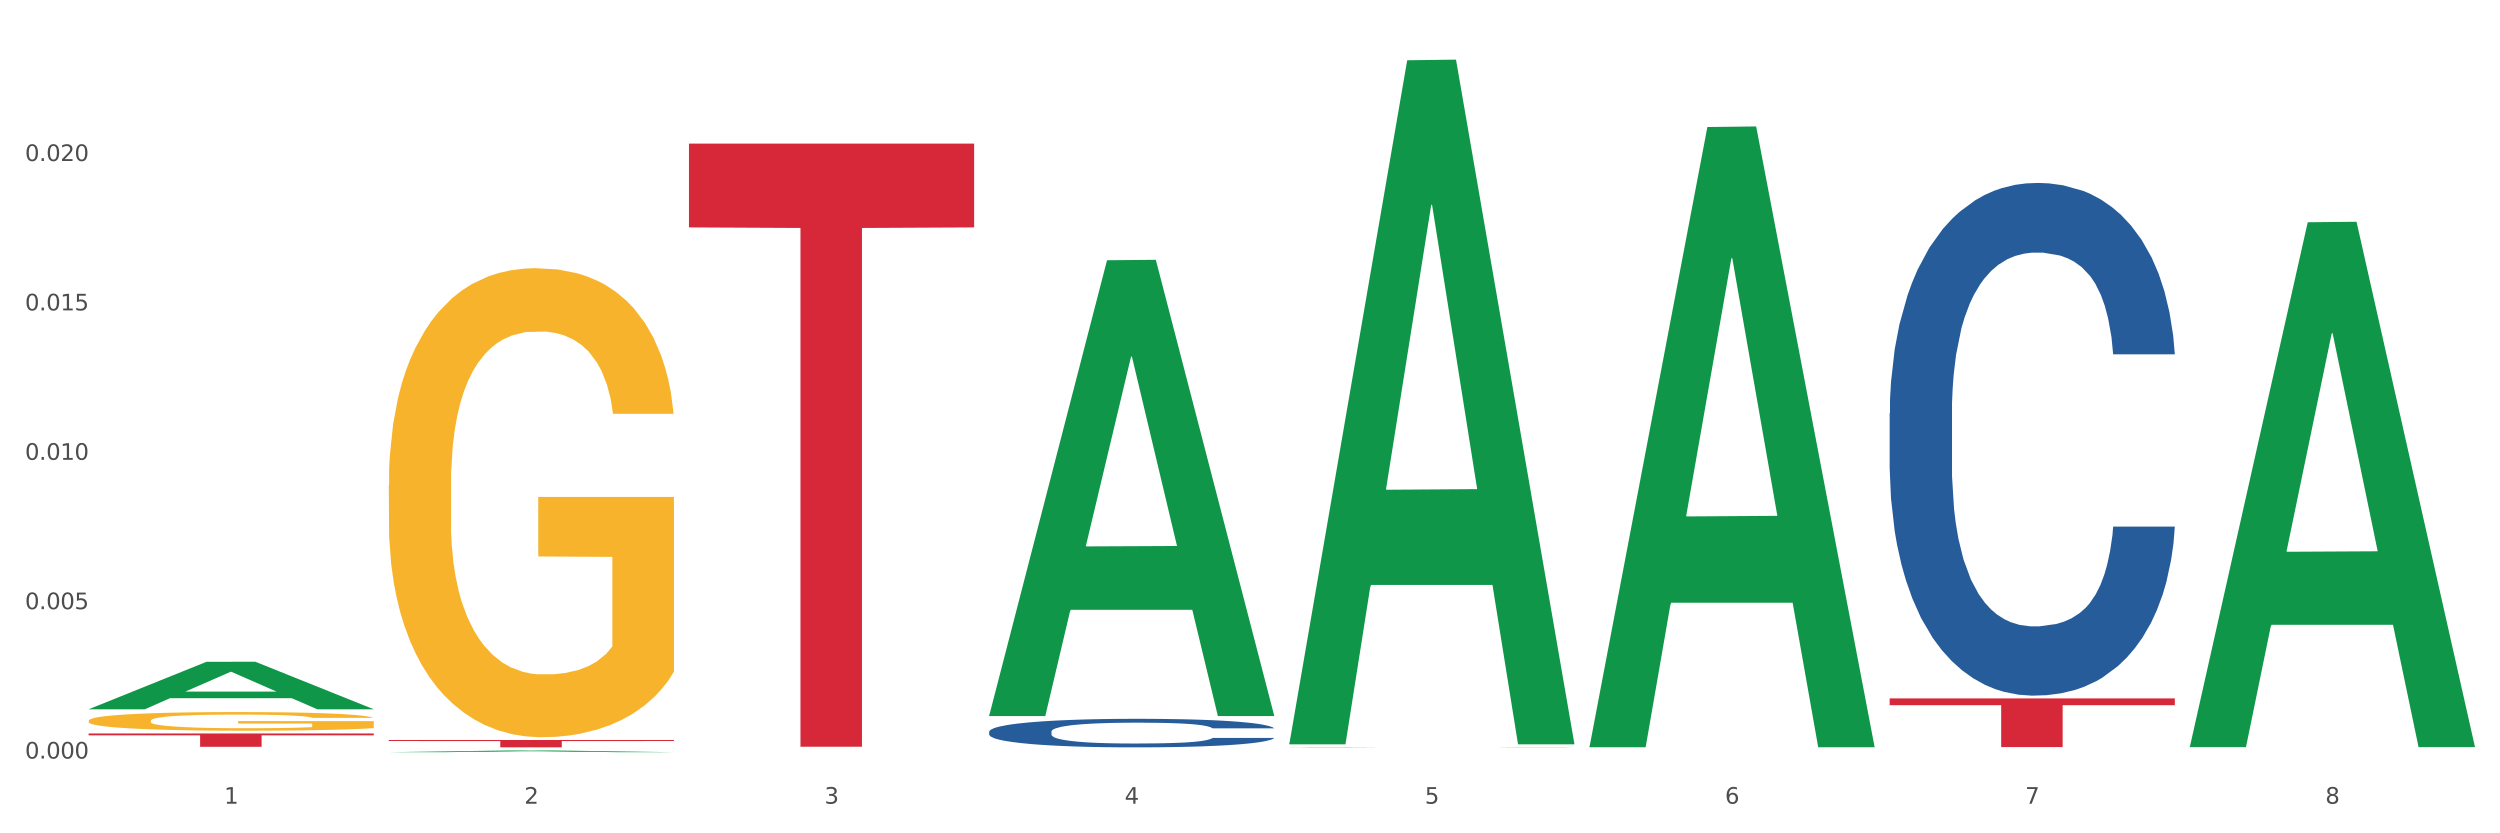 <?xml version="1.0" encoding="utf-8" standalone="no"?>
<!DOCTYPE svg PUBLIC "-//W3C//DTD SVG 1.1//EN"
  "http://www.w3.org/Graphics/SVG/1.1/DTD/svg11.dtd">
<svg xmlns:xlink="http://www.w3.org/1999/xlink" width="1080pt" height="360pt" viewBox="0 0 1080 360" xmlns="http://www.w3.org/2000/svg" version="1.1">
 <rect x="0" y="0" width="1080" height="360" fill="#333333" stroke="none"/>
 <defs>
  <style type="text/css">*{stroke-linejoin: round; stroke-linecap: butt}</style>
 </defs>
 <g id="figure_1">
  <g id="patch_1">
   <path d="M 0 360 
L 1080 360 
L 1080 0 
L 0 0 
z
" style="fill: #ffffff; stroke: #ffffff; stroke-linejoin: miter"/>
  </g>
  <g id="axes_1">
   <g id="matplotlib.axis_1">
    <g id="xtick_1">
     <g id="text_1">
      <!-- 1 -->
      <g style="fill: #4d4d4d" transform="translate(96.825 347.204) scale(0.096 -0.096)">
       <defs>
        <path id="DejaVuSans-31" d="M 794 531 
L 1825 531 
L 1825 4091 
L 703 3866 
L 703 4441 
L 1819 4666 
L 2450 4666 
L 2450 531 
L 3481 531 
L 3481 0 
L 794 0 
L 794 531 
z
" transform="scale(0.016)"/>
       </defs>
       <use xlink:href="#DejaVuSans-31"/>
      </g>
     </g>
    </g>
    <g id="xtick_2">
     <g id="text_2">
      <!-- 2 -->
      <g style="fill: #4d4d4d" transform="translate(226.5 347.204) scale(0.096 -0.096)">
       <defs>
        <path id="DejaVuSans-32" d="M 1228 531 
L 3431 531 
L 3431 0 
L 469 0 
L 469 531 
Q 828 903 1448 1529 
Q 2069 2156 2228 2338 
Q 2531 2678 2651 2914 
Q 2772 3150 2772 3378 
Q 2772 3750 2511 3984 
Q 2250 4219 1831 4219 
Q 1534 4219 1204 4116 
Q 875 4013 500 3803 
L 500 4441 
Q 881 4594 1212 4672 
Q 1544 4750 1819 4750 
Q 2544 4750 2975 4387 
Q 3406 4025 3406 3419 
Q 3406 3131 3298 2873 
Q 3191 2616 2906 2266 
Q 2828 2175 2409 1742 
Q 1991 1309 1228 531 
z
" transform="scale(0.016)"/>
       </defs>
       <use xlink:href="#DejaVuSans-32"/>
      </g>
     </g>
    </g>
    <g id="xtick_3">
     <g id="text_3">
      <!-- 3 -->
      <g style="fill: #4d4d4d" transform="translate(356.175 347.204) scale(0.096 -0.096)">
       <defs>
        <path id="DejaVuSans-33" d="M 2597 2516 
Q 3050 2419 3304 2112 
Q 3559 1806 3559 1356 
Q 3559 666 3084 287 
Q 2609 -91 1734 -91 
Q 1441 -91 1130 -33 
Q 819 25 488 141 
L 488 750 
Q 750 597 1062 519 
Q 1375 441 1716 441 
Q 2309 441 2620 675 
Q 2931 909 2931 1356 
Q 2931 1769 2642 2001 
Q 2353 2234 1838 2234 
L 1294 2234 
L 1294 2753 
L 1863 2753 
Q 2328 2753 2575 2939 
Q 2822 3125 2822 3475 
Q 2822 3834 2567 4026 
Q 2313 4219 1838 4219 
Q 1578 4219 1281 4162 
Q 984 4106 628 3988 
L 628 4550 
Q 988 4650 1302 4700 
Q 1616 4750 1894 4750 
Q 2613 4750 3031 4423 
Q 3450 4097 3450 3541 
Q 3450 3153 3228 2886 
Q 3006 2619 2597 2516 
z
" transform="scale(0.016)"/>
       </defs>
       <use xlink:href="#DejaVuSans-33"/>
      </g>
     </g>
    </g>
    <g id="xtick_4">
     <g id="text_4">
      <!-- 4 -->
      <g style="fill: #4d4d4d" transform="translate(485.85 347.204) scale(0.096 -0.096)">
       <defs>
        <path id="DejaVuSans-34" d="M 2419 4116 
L 825 1625 
L 2419 1625 
L 2419 4116 
z
M 2253 4666 
L 3047 4666 
L 3047 1625 
L 3713 1625 
L 3713 1100 
L 3047 1100 
L 3047 0 
L 2419 0 
L 2419 1100 
L 313 1100 
L 313 1709 
L 2253 4666 
z
" transform="scale(0.016)"/>
       </defs>
       <use xlink:href="#DejaVuSans-34"/>
      </g>
     </g>
    </g>
    <g id="xtick_5">
     <g id="text_5">
      <!-- 5 -->
      <g style="fill: #4d4d4d" transform="translate(615.525 347.204) scale(0.096 -0.096)">
       <defs>
        <path id="DejaVuSans-35" d="M 691 4666 
L 3169 4666 
L 3169 4134 
L 1269 4134 
L 1269 2991 
Q 1406 3038 1543 3061 
Q 1681 3084 1819 3084 
Q 2600 3084 3056 2656 
Q 3513 2228 3513 1497 
Q 3513 744 3044 326 
Q 2575 -91 1722 -91 
Q 1428 -91 1123 -41 
Q 819 9 494 109 
L 494 744 
Q 775 591 1075 516 
Q 1375 441 1709 441 
Q 2250 441 2565 725 
Q 2881 1009 2881 1497 
Q 2881 1984 2565 2268 
Q 2250 2553 1709 2553 
Q 1456 2553 1204 2497 
Q 953 2441 691 2322 
L 691 4666 
z
" transform="scale(0.016)"/>
       </defs>
       <use xlink:href="#DejaVuSans-35"/>
      </g>
     </g>
    </g>
    <g id="xtick_6">
     <g id="text_6">
      <!-- 6 -->
      <g style="fill: #4d4d4d" transform="translate(745.2 347.204) scale(0.096 -0.096)">
       <defs>
        <path id="DejaVuSans-36" d="M 2113 2584 
Q 1688 2584 1439 2293 
Q 1191 2003 1191 1497 
Q 1191 994 1439 701 
Q 1688 409 2113 409 
Q 2538 409 2786 701 
Q 3034 994 3034 1497 
Q 3034 2003 2786 2293 
Q 2538 2584 2113 2584 
z
M 3366 4563 
L 3366 3988 
Q 3128 4100 2886 4159 
Q 2644 4219 2406 4219 
Q 1781 4219 1451 3797 
Q 1122 3375 1075 2522 
Q 1259 2794 1537 2939 
Q 1816 3084 2150 3084 
Q 2853 3084 3261 2657 
Q 3669 2231 3669 1497 
Q 3669 778 3244 343 
Q 2819 -91 2113 -91 
Q 1303 -91 875 529 
Q 447 1150 447 2328 
Q 447 3434 972 4092 
Q 1497 4750 2381 4750 
Q 2619 4750 2861 4703 
Q 3103 4656 3366 4563 
z
" transform="scale(0.016)"/>
       </defs>
       <use xlink:href="#DejaVuSans-36"/>
      </g>
     </g>
    </g>
    <g id="xtick_7">
     <g id="text_7">
      <!-- 7 -->
      <g style="fill: #4d4d4d" transform="translate(874.875 347.204) scale(0.096 -0.096)">
       <defs>
        <path id="DejaVuSans-37" d="M 525 4666 
L 3525 4666 
L 3525 4397 
L 1831 0 
L 1172 0 
L 2766 4134 
L 525 4134 
L 525 4666 
z
" transform="scale(0.016)"/>
       </defs>
       <use xlink:href="#DejaVuSans-37"/>
      </g>
     </g>
    </g>
    <g id="xtick_8">
     <g id="text_8">
      <!-- 8 -->
      <g style="fill: #4d4d4d" transform="translate(1004.55 347.204) scale(0.096 -0.096)">
       <defs>
        <path id="DejaVuSans-38" d="M 2034 2216 
Q 1584 2216 1326 1975 
Q 1069 1734 1069 1313 
Q 1069 891 1326 650 
Q 1584 409 2034 409 
Q 2484 409 2743 651 
Q 3003 894 3003 1313 
Q 3003 1734 2745 1975 
Q 2488 2216 2034 2216 
z
M 1403 2484 
Q 997 2584 770 2862 
Q 544 3141 544 3541 
Q 544 4100 942 4425 
Q 1341 4750 2034 4750 
Q 2731 4750 3128 4425 
Q 3525 4100 3525 3541 
Q 3525 3141 3298 2862 
Q 3072 2584 2669 2484 
Q 3125 2378 3379 2068 
Q 3634 1759 3634 1313 
Q 3634 634 3220 271 
Q 2806 -91 2034 -91 
Q 1263 -91 848 271 
Q 434 634 434 1313 
Q 434 1759 690 2068 
Q 947 2378 1403 2484 
z
M 1172 3481 
Q 1172 3119 1398 2916 
Q 1625 2713 2034 2713 
Q 2441 2713 2670 2916 
Q 2900 3119 2900 3481 
Q 2900 3844 2670 4047 
Q 2441 4250 2034 4250 
Q 1625 4250 1398 4047 
Q 1172 3844 1172 3481 
z
" transform="scale(0.016)"/>
       </defs>
       <use xlink:href="#DejaVuSans-38"/>
      </g>
     </g>
    </g>
    <g id="xtick_9"/>
    <g id="xtick_10"/>
    <g id="xtick_11"/>
    <g id="xtick_12"/>
    <g id="xtick_13"/>
    <g id="xtick_14"/>
    <g id="xtick_15"/>
   </g>
   <g id="matplotlib.axis_2">
    <g id="ytick_1">
     <g id="text_9">
      <!-- 0.000 -->
      <g style="fill: #4d4d4d" transform="translate(10.8 327.701) scale(0.096 -0.096)">
       <defs>
        <path id="DejaVuSans-30" d="M 2034 4250 
Q 1547 4250 1301 3770 
Q 1056 3291 1056 2328 
Q 1056 1369 1301 889 
Q 1547 409 2034 409 
Q 2525 409 2770 889 
Q 3016 1369 3016 2328 
Q 3016 3291 2770 3770 
Q 2525 4250 2034 4250 
z
M 2034 4750 
Q 2819 4750 3233 4129 
Q 3647 3509 3647 2328 
Q 3647 1150 3233 529 
Q 2819 -91 2034 -91 
Q 1250 -91 836 529 
Q 422 1150 422 2328 
Q 422 3509 836 4129 
Q 1250 4750 2034 4750 
z
" transform="scale(0.016)"/>
        <path id="DejaVuSans-2e" d="M 684 794 
L 1344 794 
L 1344 0 
L 684 0 
L 684 794 
z
" transform="scale(0.016)"/>
       </defs>
       <use xlink:href="#DejaVuSans-30"/>
       <use xlink:href="#DejaVuSans-2e" transform="translate(63.623 0)"/>
       <use xlink:href="#DejaVuSans-30" transform="translate(95.41 0)"/>
       <use xlink:href="#DejaVuSans-30" transform="translate(159.033 0)"/>
       <use xlink:href="#DejaVuSans-30" transform="translate(222.656 0)"/>
      </g>
     </g>
    </g>
    <g id="ytick_2">
     <g id="text_10">
      <!-- 0.005 -->
      <g style="fill: #4d4d4d" transform="translate(10.8 263.166) scale(0.096 -0.096)">
       <use xlink:href="#DejaVuSans-30"/>
       <use xlink:href="#DejaVuSans-2e" transform="translate(63.623 0)"/>
       <use xlink:href="#DejaVuSans-30" transform="translate(95.41 0)"/>
       <use xlink:href="#DejaVuSans-30" transform="translate(159.033 0)"/>
       <use xlink:href="#DejaVuSans-35" transform="translate(222.656 0)"/>
      </g>
     </g>
    </g>
    <g id="ytick_3">
     <g id="text_11">
      <!-- 0.010 -->
      <g style="fill: #4d4d4d" transform="translate(10.8 198.631) scale(0.096 -0.096)">
       <use xlink:href="#DejaVuSans-30"/>
       <use xlink:href="#DejaVuSans-2e" transform="translate(63.623 0)"/>
       <use xlink:href="#DejaVuSans-30" transform="translate(95.41 0)"/>
       <use xlink:href="#DejaVuSans-31" transform="translate(159.033 0)"/>
       <use xlink:href="#DejaVuSans-30" transform="translate(222.656 0)"/>
      </g>
     </g>
    </g>
    <g id="ytick_4">
     <g id="text_12">
      <!-- 0.015 -->
      <g style="fill: #4d4d4d" transform="translate(10.8 134.096) scale(0.096 -0.096)">
       <use xlink:href="#DejaVuSans-30"/>
       <use xlink:href="#DejaVuSans-2e" transform="translate(63.623 0)"/>
       <use xlink:href="#DejaVuSans-30" transform="translate(95.41 0)"/>
       <use xlink:href="#DejaVuSans-31" transform="translate(159.033 0)"/>
       <use xlink:href="#DejaVuSans-35" transform="translate(222.656 0)"/>
      </g>
     </g>
    </g>
    <g id="ytick_5">
     <g id="text_13">
      <!-- 0.020 -->
      <g style="fill: #4d4d4d" transform="translate(10.8 69.56) scale(0.096 -0.096)">
       <use xlink:href="#DejaVuSans-30"/>
       <use xlink:href="#DejaVuSans-2e" transform="translate(63.623 0)"/>
       <use xlink:href="#DejaVuSans-30" transform="translate(95.41 0)"/>
       <use xlink:href="#DejaVuSans-32" transform="translate(159.033 0)"/>
       <use xlink:href="#DejaVuSans-30" transform="translate(222.656 0)"/>
      </g>
     </g>
    </g>
    <g id="ytick_6"/>
    <g id="ytick_7"/>
    <g id="ytick_8"/>
    <g id="ytick_9"/>
    <g id="ytick_10"/>
   </g>
   <g id="PolyCollection_1">
    <path d="M 38.283 306.383 
L 38.41 306.363 
L 89.211 285.893 
L 110.293 285.874 
L 161.474 306.421 
L 137.09 306.421 
L 126.041 301.636 
L 73.589 301.636 
L 73.208 301.714 
L 62.54 306.421 
L 38.283 306.421 
L 38.283 306.383 
L 80.193 298.781 
L 119.437 298.762 
L 100.006 290.253 
L 99.752 290.215 
L 99.498 290.273 
L 80.066 298.762 
L 80.193 298.781 
L 38.283 306.383 
z
" clip-path="url(#pbb79425f24)" style="fill: #109648"/>
    <path d="M 167.958 319.685 
L 291.149 319.685 
L 291.149 320.126 
L 242.69 320.129 
L 242.69 322.861 
L 216.125 322.861 
L 216.125 320.129 
L 167.958 320.126 
L 167.958 319.688 
L 167.958 319.685 
z
" clip-path="url(#pbb79425f24)" style="fill: #d62839"/>
    <path d="M 38.283 316.864 
L 161.474 316.864 
L 161.474 317.664 
L 113.015 317.67 
L 113.015 322.624 
L 86.45 322.624 
L 86.45 317.67 
L 38.283 317.664 
L 38.283 316.869 
L 38.283 316.864 
z
" clip-path="url(#pbb79425f24)" style="fill: #d62839"/>
    <path d="M 167.958 209.49 
L 168.104 209.305 
L 168.104 202.642 
L 168.394 196.906 
L 169.849 183.026 
L 172.031 171.552 
L 173.63 165.445 
L 175.23 160.448 
L 177.121 155.451 
L 179.448 150.27 
L 183.666 142.682 
L 186.284 138.796 
L 189.484 134.724 
L 195.302 128.802 
L 199.52 125.471 
L 203.883 122.695 
L 211.01 119.364 
L 215.664 117.884 
L 220.609 116.773 
L 226.572 116.033 
L 231.081 115.848 
L 240.971 116.403 
L 249.407 118.069 
L 253.479 119.364 
L 258.715 121.585 
L 261.479 123.065 
L 265.988 126.026 
L 270.642 129.913 
L 273.842 133.244 
L 278.641 139.536 
L 282.277 145.828 
L 285.623 153.601 
L 287.368 158.968 
L 288.677 163.964 
L 289.84 169.701 
L 291.004 178.769 
L 264.824 178.769 
L 263.806 172.292 
L 262.206 166.185 
L 259.879 160.263 
L 257.843 156.562 
L 254.352 151.935 
L 251.152 148.974 
L 247.807 146.754 
L 243.735 144.903 
L 240.535 143.978 
L 236.026 143.237 
L 227.154 143.422 
L 221.191 144.903 
L 217.118 146.754 
L 214.5 148.419 
L 212.173 150.27 
L 209.555 152.861 
L 206.501 156.747 
L 204.319 160.263 
L 202.138 164.705 
L 200.392 169.146 
L 198.792 174.328 
L 197.483 179.88 
L 196.465 185.617 
L 195.593 192.649 
L 194.865 204.308 
L 194.865 229.662 
L 195.156 235.399 
L 195.883 242.986 
L 196.756 248.723 
L 198.211 255.57 
L 199.52 260.197 
L 201.992 266.859 
L 204.756 272.411 
L 206.937 275.927 
L 209.119 278.888 
L 212.9 282.96 
L 217.118 286.291 
L 220.754 288.327 
L 225.699 290.177 
L 229.045 290.917 
L 231.954 291.288 
L 239.08 291.288 
L 244.171 290.732 
L 249.843 289.437 
L 254.207 287.771 
L 257.843 285.736 
L 261.915 282.404 
L 264.533 279.258 
L 264.533 240.58 
L 232.535 240.395 
L 232.535 214.672 
L 291.149 214.672 
L 291.149 290.177 
L 288.677 294.063 
L 285.913 297.58 
L 283.005 300.726 
L 278.641 304.612 
L 273.405 308.313 
L 268.751 310.904 
L 263.806 313.125 
L 257.988 315.161 
L 250.425 317.011 
L 245.771 317.751 
L 239.953 318.307 
L 233.117 318.492 
L 227.154 318.122 
L 221.336 317.196 
L 215.227 315.531 
L 209.264 313.125 
L 204.756 310.719 
L 200.247 307.758 
L 195.447 303.872 
L 191.666 300.171 
L 188.757 296.839 
L 185.557 292.583 
L 182.066 287.031 
L 179.448 282.034 
L 177.121 276.853 
L 174.649 270.19 
L 172.903 264.453 
L 171.158 257.236 
L 170.14 251.869 
L 168.976 243.541 
L 168.104 231.882 
L 167.958 209.49 
z
" clip-path="url(#pbb79425f24)" style="fill: #f7b32b"/>
    <path d="M 38.283 311.337 
L 38.428 311.33 
L 38.428 311.065 
L 38.719 310.837 
L 40.174 310.285 
L 42.355 309.829 
L 43.955 309.586 
L 45.555 309.387 
L 47.446 309.189 
L 49.773 308.983 
L 53.991 308.681 
L 56.609 308.527 
L 59.809 308.365 
L 65.627 308.129 
L 69.844 307.997 
L 74.208 307.887 
L 81.335 307.754 
L 85.989 307.695 
L 90.934 307.651 
L 96.897 307.622 
L 101.406 307.614 
L 111.296 307.636 
L 119.732 307.703 
L 123.804 307.754 
L 129.04 307.842 
L 131.804 307.901 
L 136.312 308.019 
L 140.967 308.174 
L 144.166 308.306 
L 148.966 308.556 
L 152.602 308.806 
L 155.947 309.115 
L 157.693 309.329 
L 159.002 309.527 
L 160.165 309.755 
L 161.329 310.116 
L 135.149 310.116 
L 134.131 309.858 
L 132.531 309.616 
L 130.204 309.38 
L 128.168 309.233 
L 124.677 309.049 
L 121.477 308.931 
L 118.132 308.843 
L 114.059 308.769 
L 110.86 308.733 
L 106.351 308.703 
L 97.479 308.711 
L 91.516 308.769 
L 87.443 308.843 
L 84.825 308.909 
L 82.498 308.983 
L 79.88 309.086 
L 76.826 309.24 
L 74.644 309.38 
L 72.462 309.557 
L 70.717 309.733 
L 69.117 309.939 
L 67.808 310.16 
L 66.79 310.388 
L 65.917 310.668 
L 65.19 311.131 
L 65.19 312.139 
L 65.481 312.367 
L 66.208 312.669 
L 67.081 312.897 
L 68.535 313.169 
L 69.844 313.353 
L 72.317 313.618 
L 75.08 313.839 
L 77.262 313.978 
L 79.444 314.096 
L 83.225 314.258 
L 87.443 314.39 
L 91.079 314.471 
L 96.024 314.545 
L 99.37 314.574 
L 102.279 314.589 
L 109.405 314.589 
L 114.496 314.567 
L 120.168 314.516 
L 124.531 314.449 
L 128.168 314.368 
L 132.24 314.236 
L 134.858 314.111 
L 134.858 312.573 
L 102.86 312.566 
L 102.86 311.543 
L 161.474 311.543 
L 161.474 314.545 
L 159.002 314.699 
L 156.238 314.839 
L 153.329 314.964 
L 148.966 315.119 
L 143.73 315.266 
L 139.076 315.369 
L 134.131 315.457 
L 128.313 315.538 
L 120.75 315.612 
L 116.096 315.641 
L 110.278 315.663 
L 103.442 315.671 
L 97.479 315.656 
L 91.661 315.619 
L 85.552 315.553 
L 79.589 315.457 
L 75.08 315.362 
L 70.572 315.244 
L 65.772 315.089 
L 61.99 314.942 
L 59.082 314.81 
L 55.882 314.641 
L 52.391 314.42 
L 49.773 314.221 
L 47.446 314.015 
L 44.973 313.75 
L 43.228 313.522 
L 41.483 313.235 
L 40.465 313.022 
L 39.301 312.691 
L 38.428 312.227 
L 38.283 311.337 
z
" clip-path="url(#pbb79425f24)" style="fill: #f7b32b"/>
    <path d="M 427.308 316.069 
L 427.454 316.057 
L 427.454 315.742 
L 427.891 315.314 
L 429.493 314.525 
L 431.531 313.928 
L 435.026 313.23 
L 436.919 312.937 
L 439.394 312.611 
L 444.491 312.081 
L 450.316 311.631 
L 454.393 311.383 
L 457.451 311.225 
L 464.295 310.943 
L 468.226 310.82 
L 472.304 310.718 
L 475.798 310.651 
L 481.623 310.572 
L 486.283 310.538 
L 491.671 310.527 
L 496.185 310.538 
L 502.155 310.583 
L 510.892 310.718 
L 514.241 310.797 
L 518.755 310.932 
L 523.415 311.112 
L 527.201 311.293 
L 531.57 311.552 
L 536.084 311.89 
L 540.452 312.318 
L 543.51 312.712 
L 545.986 313.129 
L 548.17 313.636 
L 549.772 314.188 
L 550.5 314.649 
L 523.852 314.649 
L 523.124 314.233 
L 521.668 313.782 
L 520.211 313.478 
L 518.61 313.23 
L 516.134 312.948 
L 513.95 312.768 
L 510.31 312.554 
L 506.96 312.419 
L 504.194 312.34 
L 500.844 312.273 
L 493.709 312.205 
L 488.613 312.205 
L 485.409 312.228 
L 481.478 312.284 
L 478.128 312.363 
L 474.197 312.498 
L 471.139 312.644 
L 468.081 312.836 
L 466.333 312.971 
L 463.712 313.219 
L 461.965 313.422 
L 459.635 313.771 
L 458.325 314.019 
L 455.995 314.661 
L 454.975 315.134 
L 454.539 315.46 
L 454.247 315.821 
L 454.247 317.578 
L 455.121 318.367 
L 455.849 318.704 
L 457.014 319.087 
L 459.198 319.583 
L 462.402 320.067 
L 465.751 320.417 
L 468.518 320.631 
L 471.139 320.788 
L 473.76 320.912 
L 476.963 321.025 
L 479.585 321.092 
L 483.516 321.16 
L 488.176 321.194 
L 491.816 321.194 
L 499.243 321.137 
L 502.592 321.081 
L 505.795 321.002 
L 509.29 320.878 
L 512.057 320.743 
L 513.659 320.642 
L 516.28 320.428 
L 518.318 320.203 
L 520.066 319.943 
L 521.231 319.718 
L 522.541 319.38 
L 523.561 318.997 
L 523.852 318.795 
L 550.5 318.795 
L 549.917 319.2 
L 548.898 319.594 
L 546.859 320.124 
L 545.257 320.428 
L 542.782 320.8 
L 540.161 321.115 
L 536.52 321.464 
L 533.171 321.723 
L 529.677 321.949 
L 525.89 322.151 
L 519.047 322.433 
L 516.571 322.512 
L 511.329 322.647 
L 507.252 322.726 
L 501.281 322.805 
L 495.165 322.85 
L 488.758 322.861 
L 483.079 322.838 
L 476.818 322.771 
L 472.886 322.703 
L 468.518 322.602 
L 463.421 322.444 
L 458.616 322.253 
L 454.102 322.027 
L 449.879 321.768 
L 445.947 321.475 
L 440.851 320.991 
L 437.065 320.518 
L 434.298 320.079 
L 432.405 319.707 
L 430.512 319.234 
L 429.493 318.907 
L 427.891 318.119 
L 427.308 317.387 
L 427.308 316.069 
z
" clip-path="url(#pbb79425f24)" style="fill: #255c99"/>
    <path d="M 556.983 322.801 
L 557.129 322.801 
L 557.129 322.798 
L 557.566 322.794 
L 559.168 322.787 
L 561.206 322.782 
L 564.701 322.776 
L 566.594 322.773 
L 569.07 322.77 
L 574.166 322.766 
L 579.991 322.762 
L 584.068 322.759 
L 587.126 322.758 
L 593.97 322.755 
L 597.902 322.754 
L 601.979 322.753 
L 605.474 322.753 
L 611.298 322.752 
L 615.958 322.752 
L 621.346 322.752 
L 625.86 322.752 
L 631.83 322.752 
L 640.567 322.753 
L 643.916 322.754 
L 648.43 322.755 
L 653.09 322.757 
L 656.876 322.759 
L 661.245 322.761 
L 665.759 322.764 
L 670.127 322.768 
L 673.185 322.771 
L 675.661 322.775 
L 677.845 322.779 
L 679.447 322.784 
L 680.175 322.788 
L 653.527 322.788 
L 652.799 322.785 
L 651.343 322.781 
L 649.887 322.778 
L 648.285 322.776 
L 645.809 322.773 
L 643.625 322.772 
L 639.985 322.77 
L 636.635 322.768 
L 633.869 322.768 
L 630.52 322.767 
L 623.384 322.767 
L 618.288 322.767 
L 615.084 322.767 
L 611.153 322.767 
L 607.803 322.768 
L 603.872 322.769 
L 600.814 322.77 
L 597.756 322.772 
L 596.009 322.773 
L 593.387 322.776 
L 591.64 322.777 
L 589.31 322.78 
L 588 322.783 
L 585.67 322.788 
L 584.65 322.793 
L 584.214 322.795 
L 583.922 322.799 
L 583.922 322.814 
L 584.796 322.821 
L 585.524 322.824 
L 586.689 322.828 
L 588.873 322.832 
L 592.077 322.836 
L 595.426 322.839 
L 598.193 322.841 
L 600.814 322.843 
L 603.435 322.844 
L 606.639 322.845 
L 609.26 322.845 
L 613.191 322.846 
L 617.851 322.846 
L 621.491 322.846 
L 628.918 322.846 
L 632.267 322.845 
L 635.471 322.844 
L 638.965 322.843 
L 641.732 322.842 
L 643.334 322.841 
L 645.955 322.839 
L 647.994 322.837 
L 649.741 322.835 
L 650.906 322.833 
L 652.216 322.83 
L 653.236 322.827 
L 653.527 322.825 
L 680.175 322.825 
L 679.592 322.829 
L 678.573 322.832 
L 676.534 322.837 
L 674.933 322.839 
L 672.457 322.843 
L 669.836 322.845 
L 666.196 322.849 
L 662.846 322.851 
L 659.352 322.853 
L 655.566 322.855 
L 648.722 322.857 
L 646.246 322.858 
L 641.004 322.859 
L 636.927 322.86 
L 630.956 322.86 
L 624.841 322.861 
L 618.433 322.861 
L 612.754 322.861 
L 606.493 322.86 
L 602.561 322.86 
L 598.193 322.859 
L 593.096 322.857 
L 588.291 322.856 
L 583.777 322.854 
L 579.554 322.851 
L 575.622 322.849 
L 570.526 322.844 
L 566.74 322.84 
L 563.973 322.836 
L 562.08 322.833 
L 560.187 322.829 
L 559.168 322.826 
L 557.566 322.819 
L 556.983 322.812 
L 556.983 322.801 
z
" clip-path="url(#pbb79425f24)" style="fill: #255c99"/>
    <path d="M 297.633 62.033 
L 420.825 62.033 
L 420.825 98.24 
L 372.365 98.485 
L 372.365 322.577 
L 345.8 322.577 
L 345.8 98.485 
L 297.633 98.24 
L 297.633 62.278 
L 297.633 62.033 
z
" clip-path="url(#pbb79425f24)" style="fill: #d62839"/>
    <path d="M 816.334 178.546 
L 816.479 178.344 
L 816.479 172.68 
L 816.916 164.993 
L 818.518 150.833 
L 820.556 140.112 
L 824.051 127.57 
L 825.944 122.31 
L 828.42 116.444 
L 833.516 106.936 
L 839.341 98.845 
L 843.418 94.395 
L 846.476 91.563 
L 853.32 86.505 
L 857.252 84.28 
L 861.329 82.46 
L 864.824 81.246 
L 870.648 79.83 
L 875.308 79.223 
L 880.696 79.021 
L 885.21 79.223 
L 891.18 80.032 
L 899.917 82.46 
L 903.266 83.876 
L 907.781 86.303 
L 912.44 89.54 
L 916.226 92.776 
L 920.595 97.429 
L 925.109 103.498 
L 929.477 111.184 
L 932.535 118.265 
L 935.011 125.749 
L 937.195 134.852 
L 938.797 144.764 
L 939.525 153.058 
L 912.877 153.058 
L 912.149 145.573 
L 910.693 137.482 
L 909.237 132.02 
L 907.635 127.57 
L 905.159 122.513 
L 902.975 119.276 
L 899.335 115.432 
L 895.986 113.005 
L 893.219 111.589 
L 889.87 110.375 
L 882.735 109.162 
L 877.638 109.162 
L 874.434 109.566 
L 870.503 110.578 
L 867.154 111.994 
L 863.222 114.421 
L 860.164 117.051 
L 857.106 120.49 
L 855.359 122.917 
L 852.738 127.367 
L 850.99 131.009 
L 848.66 137.279 
L 847.35 141.73 
L 845.02 153.26 
L 844.001 161.756 
L 843.564 167.623 
L 843.273 174.096 
L 843.273 205.653 
L 844.146 219.813 
L 844.874 225.881 
L 846.039 232.759 
L 848.224 241.66 
L 851.427 250.358 
L 854.776 256.629 
L 857.543 260.472 
L 860.164 263.304 
L 862.785 265.529 
L 865.989 267.552 
L 868.61 268.766 
L 872.541 269.98 
L 877.201 270.587 
L 880.842 270.587 
L 888.268 269.575 
L 891.617 268.564 
L 894.821 267.148 
L 898.316 264.923 
L 901.082 262.495 
L 902.684 260.675 
L 905.305 256.831 
L 907.344 252.785 
L 909.091 248.133 
L 910.256 244.087 
L 911.567 238.018 
L 912.586 231.141 
L 912.877 227.5 
L 939.525 227.5 
L 938.942 234.782 
L 937.923 241.862 
L 935.885 251.369 
L 934.283 256.831 
L 931.807 263.507 
L 929.186 269.171 
L 925.546 275.442 
L 922.197 280.094 
L 918.702 284.14 
L 914.916 287.781 
L 908.072 292.838 
L 905.596 294.254 
L 900.354 296.682 
L 896.277 298.098 
L 890.307 299.514 
L 884.191 300.323 
L 877.784 300.525 
L 872.105 300.121 
L 865.843 298.907 
L 861.911 297.693 
L 857.543 295.873 
L 852.446 293.041 
L 847.641 289.602 
L 843.127 285.556 
L 838.904 280.903 
L 834.972 275.644 
L 829.876 266.945 
L 826.09 258.449 
L 823.323 250.56 
L 821.43 243.885 
L 819.537 235.389 
L 818.518 229.522 
L 816.916 215.362 
L 816.334 202.214 
L 816.334 178.546 
z
" clip-path="url(#pbb79425f24)" style="fill: #255c99"/>
    <path d="M 946.009 322.325 
L 946.136 322.112 
L 996.936 96.011 
L 1018.018 95.798 
L 1069.2 322.751 
L 1044.816 322.751 
L 1033.767 269.902 
L 981.315 269.902 
L 980.934 270.754 
L 970.266 322.751 
L 946.009 322.751 
L 946.009 322.325 
L 987.919 238.363 
L 1027.163 238.15 
L 1007.731 144.172 
L 1007.477 143.746 
L 1007.223 144.385 
L 987.792 238.15 
L 987.919 238.363 
L 946.009 322.325 
z
" clip-path="url(#pbb79425f24)" style="fill: #109648"/>
    <path d="M 686.658 322.319 
L 686.785 322.067 
L 737.586 54.873 
L 758.668 54.621 
L 809.85 322.823 
L 785.466 322.823 
L 774.416 260.368 
L 721.965 260.368 
L 721.584 261.376 
L 710.916 322.823 
L 686.658 322.823 
L 686.658 322.319 
L 728.569 223.097 
L 767.812 222.845 
L 748.381 111.787 
L 748.127 111.283 
L 747.873 112.039 
L 728.442 222.845 
L 728.569 223.097 
L 686.658 322.319 
z
" clip-path="url(#pbb79425f24)" style="fill: #109648"/>
    <path d="M 556.983 321.003 
L 557.11 320.725 
L 607.911 26.037 
L 628.993 25.759 
L 680.175 321.559 
L 655.79 321.559 
L 644.741 252.678 
L 592.29 252.678 
L 591.909 253.789 
L 581.241 321.559 
L 556.983 321.559 
L 556.983 321.003 
L 598.894 211.571 
L 638.137 211.294 
L 618.706 88.808 
L 618.452 88.252 
L 618.198 89.085 
L 598.767 211.294 
L 598.894 211.571 
L 556.983 321.003 
z
" clip-path="url(#pbb79425f24)" style="fill: #109648"/>
    <path d="M 427.308 308.963 
L 427.435 308.778 
L 478.236 112.426 
L 499.318 112.241 
L 550.5 309.334 
L 526.115 309.334 
L 515.066 263.438 
L 462.615 263.438 
L 462.234 264.178 
L 451.566 309.334 
L 427.308 309.334 
L 427.308 308.963 
L 469.219 236.048 
L 508.462 235.863 
L 489.031 154.25 
L 488.777 153.88 
L 488.523 154.435 
L 469.092 235.863 
L 469.219 236.048 
L 427.308 308.963 
z
" clip-path="url(#pbb79425f24)" style="fill: #109648"/>
    <path d="M 167.958 324.948 
L 168.085 324.947 
L 218.886 324.212 
L 239.968 324.211 
L 291.149 324.95 
L 266.765 324.95 
L 255.716 324.778 
L 203.264 324.778 
L 202.883 324.78 
L 192.215 324.95 
L 167.958 324.95 
L 167.958 324.948 
L 209.869 324.675 
L 249.112 324.674 
L 229.681 324.369 
L 229.427 324.367 
L 229.173 324.369 
L 209.742 324.674 
L 209.869 324.675 
L 167.958 324.948 
z
" clip-path="url(#pbb79425f24)" style="fill: #109648"/>
    <path d="M 816.334 301.718 
L 939.525 301.718 
L 939.525 304.638 
L 891.066 304.658 
L 891.066 322.73 
L 864.501 322.73 
L 864.501 304.658 
L 816.334 304.638 
L 816.334 301.738 
L 816.334 301.718 
z
" clip-path="url(#pbb79425f24)" style="fill: #d62839"/>
   </g>
  </g>
 </g>
 <defs>
  <clipPath id="pbb79425f24">
   <rect x="38.283" y="10.8" width="1030.917" height="329.109"/>
  </clipPath>
 </defs>
</svg>
